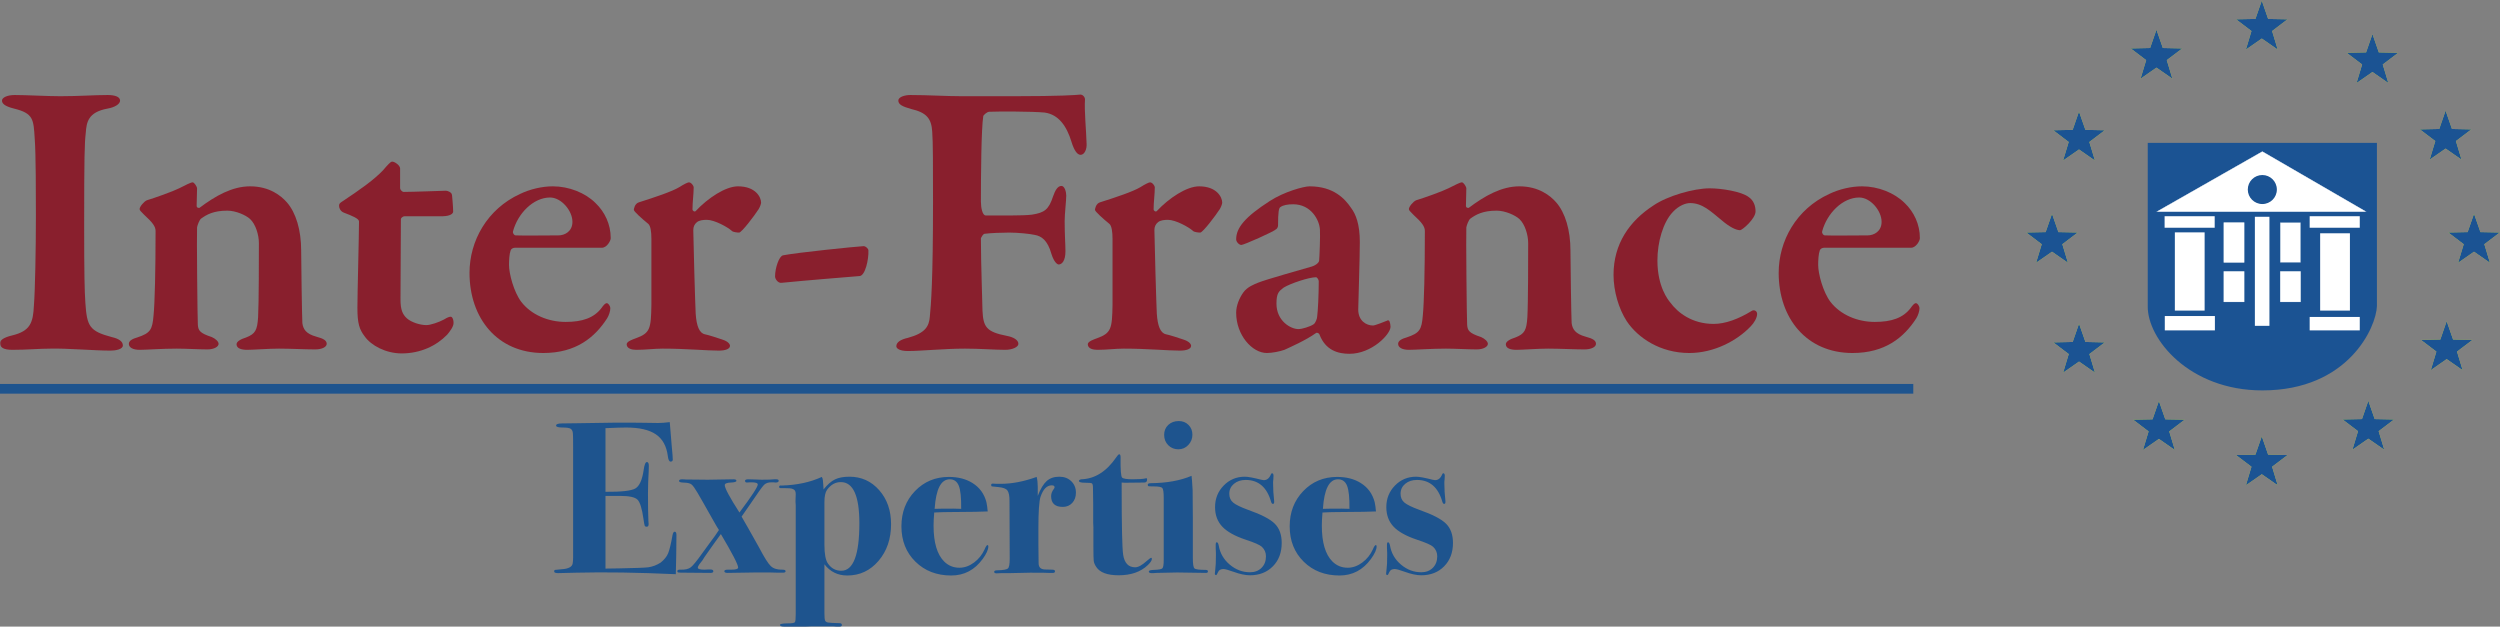 <?xml version="1.0" encoding="UTF-8" standalone="no"?>
<svg width="2318px" height="581px" viewBox="0 0 2318 581" version="1.1" xmlns="http://www.w3.org/2000/svg" xmlns:xlink="http://www.w3.org/1999/xlink" xmlns:sketch="http://www.bohemiancoding.com/sketch/ns">
    <rect x="0" y="0" width="2318" height="581" fill="#808080" stroke="none"/>
    <!-- Generator: Sketch 3.3.3 (12081) - http://www.bohemiancoding.com/sketch -->
    <title>inter_france_logo + Line + Expertises Copy</title>
    <desc>Created with Sketch.</desc>
    <defs>
        <path id="path-1" d="M0.254,2.56 L2317.841,2.56 L2317.841,451.747 L0.254,451.747"></path>
        <path id="path-3" d="M0.254,2.56 L2317.841,2.56 L2317.841,451.747 L0.254,451.747"></path>
    </defs>
    <g id="Page-1" stroke="none" stroke-width="1" fill="none" fill-rule="evenodd" sketch:type="MSPage">
        <g id="inter_france_logo-+-Line-+-Expertises-Copy" sketch:type="MSLayerGroup" transform="translate(0, -2)">
            <path d="M4.5,362.5 L1769.5,362.5" id="Line" stroke="#1E548E" stroke-width="9" stroke-linecap="square" sketch:type="MSShapeGroup"></path>
            <path d="M627.2,498 C627.2,498.267 627.133,504.467 627,516.6 C626.867,523 626.767,527.6 626.7,530.4 C626.633,533.2 626.6,534.533 626.6,534.4 C591.4,532.8 560.6,532.333 534.2,533 L517.4,533.4 C515,533.4 513.8,532.867 513.8,531.8 C513.8,531 514.1,530.533 514.7,530.4 C515.3,530.267 517.333,530.067 520.8,529.8 C527.067,529.4 530.467,527.6 531,524.4 C531.267,522.667 531.4,520.733 531.4,518.6 L531.4,417.2 C531.4,409.2 531.333,404.8 531.2,404 C531.067,401.867 530.4,400.4 529.2,399.6 C528,398.8 525.533,398.4 521.8,398.4 C517.667,398.4 515.6,397.8 515.6,396.6 C515.6,395.267 517.433,394.6 521.1,394.6 C524.767,394.6 529.867,394.533 536.4,394.4 C560.933,393.867 581,393.733 596.6,394 L610.2,394.2 C613.133,394.2 616.733,393.933 621,393.4 L622.8,415.2 C623.467,422.133 623.8,426.4 623.8,428 C623.8,429.333 623.133,430 621.8,430 C620.467,430 619.6,428.267 619.2,424.8 C618,415.6 614.3,408.9 608.1,404.7 C601.9,400.5 592.733,398.4 580.6,398.4 C576.867,398.4 570.467,398.6 561.4,399 L561.4,458 C576.067,458.133 585.3,457.1 589.1,454.9 C592.9,452.7 595.467,447 596.8,437.8 C597.467,432.867 598.467,430.4 599.8,430.4 C601,430.4 601.6,431.6 601.6,434 C601.6,436.4 601.4,441.333 601,448.8 C600.867,451.333 600.8,454.733 600.8,459 C600.8,470.467 600.933,479.133 601.2,485 C601.333,485.8 601.4,486.8 601.4,488 C601.4,489.6 600.8,490.4 599.6,490.4 C598.667,490.4 598.067,490.1 597.8,489.5 C597.533,488.9 597.133,486.733 596.6,483 C595.267,473.533 593.433,467.633 591.1,465.3 C588.767,462.967 583.4,461.8 575,461.8 L561.4,461.8 L561.4,529.2 L574.2,529 C588.867,528.733 597.8,528.4 601,528 C605,527.467 608.867,526 612.6,523.6 C615.933,520.933 618.233,518.067 619.5,515 C620.767,511.933 622.133,506.267 623.6,498 C624,496 624.667,495 625.6,495 C626.667,495 627.2,496 627.2,498 L627.2,498 Z M728.4,531.6 C728.4,532.533 727.6,533 726,533 L721.4,533 L714.2,532.8 L699.8,532.8 L674.6,533.2 C672.6,533.2 671.6,532.667 671.6,531.6 C671.6,530.667 672.667,530.2 674.8,530.2 L678,530.2 C682.267,530.2 684.4,529.533 684.4,528.2 C684.4,525.533 679.067,515.2 668.4,497.2 C665.6,500.933 660.6,507.933 653.4,518.2 C652.067,520.6 650.467,522.867 648.6,525 C647.533,526.467 647,527.6 647,528.4 C647,529.6 649.133,530.2 653.4,530.2 C654.6,530.2 655.667,530.133 656.6,530 L658.4,530 C660.4,530 661.4,530.533 661.4,531.6 C661.4,532.667 660.6,533.2 659,533.2 L635.6,533 C631.733,533 629.5,532.933 628.9,532.8 C628.3,532.667 628,532.267 628,531.6 C628,530.533 629,530.067 631,530.2 C635.267,530.333 638.433,529.6 640.5,528 C642.567,526.4 646.2,521.933 651.4,514.6 C654.2,510.733 656.333,507.8 657.8,505.8 C661.667,500.733 664.6,496.6 666.6,493.4 C665.8,492.333 663.7,488.767 660.3,482.7 C656.9,476.633 654.133,471.733 652,468 L646.8,459 C644.4,454.867 642.533,452.267 641.2,451.2 C639.867,450.133 637.6,449.567 634.4,449.5 C631.2,449.433 629.6,448.933 629.6,448 C629.6,446.933 630.533,446.4 632.4,446.4 C633.867,446.4 635.267,446.467 636.6,446.6 L656.2,446.8 L680.2,446.4 C681.933,446.4 682.8,446.867 682.8,447.8 C682.8,448.733 681.133,449.267 677.8,449.4 C673.933,449.533 672,450.333 672,451.8 C672,454.6 676.533,463.067 685.6,477.2 C696.933,462.133 702.6,453.467 702.6,451.2 C702.6,449.867 700.6,449.2 696.6,449.2 L695.6,449.2 C694.667,449.333 693.667,449.4 692.6,449.4 C691.4,449.4 690.8,448.867 690.8,447.8 C690.8,446.867 691.8,446.4 693.8,446.4 C695.8,446.4 698.167,446.467 700.9,446.6 C703.633,446.733 705.4,446.8 706.2,446.8 C712.333,446.8 716.2,446.667 717.8,446.4 L719.8,446.4 C721.267,446.4 722,446.867 722,447.8 C722,448.867 721,449.4 719,449.4 C718.733,449.4 718.067,449.333 717,449.2 L715.2,449.2 C712.267,449.2 710,450 708.4,451.6 C706.8,453.2 702.733,458.867 696.2,468.6 C695.933,469 693.067,473.133 687.6,481 L693.8,491.8 C696.467,496.467 699.8,502.4 703.8,509.6 C708.6,518.8 712.233,524.567 714.7,526.9 C717.167,529.233 720.8,530.333 725.6,530.2 C727.467,530.2 728.4,530.667 728.4,531.6 L728.4,531.6 Z M826.2,488 C826.2,501.6 822.333,512.933 814.6,522 C806.867,531.067 797.2,535.6 785.6,535.6 C776.8,535.6 769.733,532.133 764.4,525.2 L764.4,570.2 C764.4,573.933 764.6,576.3 765,577.3 C765.4,578.3 766.3,578.933 767.7,579.2 C769.1,579.467 772.667,579.667 778.4,579.8 C779.867,579.8 780.6,580.4 780.6,581.6 C780.6,582.533 779.733,583 778,583 L776,583 C774.8,582.867 773.667,582.8 772.6,582.8 L752.4,582.8 C750.933,582.8 748.933,582.867 746.4,583 L737.6,583 L727.6,583 C724.667,583 723.2,582.467 723.2,581.4 C723.2,580.467 725.6,580 730.4,580 C734.4,580 736.633,579.6 737.1,578.8 C737.567,578 737.8,575.467 737.8,571.2 L737.8,470.4 C737.8,469.467 737.733,468.533 737.6,467.6 L737.6,466 L737.8,460.4 C737.933,457.6 736.867,455.867 734.6,455.2 C733.533,454.8 731.267,454.6 727.8,454.6 L724,454.6 C722.933,454.6 722.4,454.2 722.4,453.4 C722.4,452.333 723.2,451.933 724.8,452.2 C738.933,451.8 751.333,449.133 762,444.2 C762.533,445 762.867,446.067 763,447.4 L763.4,452.4 L763.6,455.8 C767.2,451.267 770.733,448.167 774.2,446.5 C777.667,444.833 782.133,444 787.6,444 C798.667,444 807.867,448.167 815.2,456.5 C822.533,464.833 826.2,475.333 826.2,488 L826.2,488 Z M796.8,487.2 C796.8,461.733 791.067,449 779.6,449 C774.533,449 770.267,451.4 766.8,456.2 C765.2,458.467 764.4,462.267 764.4,467.6 L764.4,507 C764.4,515.533 765.467,521.333 767.6,524.4 C770.667,528.933 774.8,531.2 780,531.2 C791.2,531.2 796.8,516.533 796.8,487.2 L796.8,487.2 Z M916.4,508.6 C916.4,511.533 914.667,515.4 911.2,520.2 C903.733,530.467 894,535.6 882,535.6 C868.533,535.6 857.467,531.333 848.8,522.8 C840.133,514.267 835.8,503.333 835.8,490 C835.8,476.933 840,466.033 848.4,457.3 C856.8,448.567 867.267,444.2 879.8,444.2 C888.333,444.2 895.6,446.067 901.6,449.8 C908.267,453.933 912.6,459.867 914.6,467.6 C915.133,470 915.533,472.867 915.8,476.2 C912.733,476.467 900.4,476.667 878.8,476.8 C875.467,476.8 871.267,476.933 866.2,477.2 C865.8,482 865.6,486.067 865.6,489.4 C865.6,505 868.867,516.067 875.4,522.6 C879.267,526.467 884,528.4 889.6,528.4 C894.267,528.4 898.767,526.8 903.1,523.6 C907.433,520.4 910.733,516.267 913,511.2 C914.067,508.667 914.933,507.4 915.6,507.4 C916.133,507.4 916.4,507.8 916.4,508.6 L916.4,508.6 Z M891.2,473.8 C891.333,463.533 890.6,456.4 889,452.4 C887.4,448.4 884.6,446.4 880.6,446.4 C872.467,446.4 867.8,455.533 866.6,473.8 C869.4,473.667 875.267,473.6 884.2,473.6 C886.867,473.6 889.2,473.667 891.2,473.8 L891.2,473.8 Z M997.6,458.8 C997.6,462.667 996.467,465.833 994.2,468.3 C991.933,470.767 989,472 985.4,472 C978.2,472 974.6,468.667 974.6,462 C974.6,459.733 975.467,457.467 977.2,455.2 C977.6,454.667 977.8,454.2 977.8,453.8 C977.8,452.6 976.933,452 975.2,452 C970.667,452 967.2,455.533 964.8,462.6 C963.467,466.6 962.8,476.4 962.8,492 L962.8,506.6 L963,524.2 C963,527.8 964.8,529.733 968.4,530 C970.533,530.133 973.067,530.2 976,530.2 C977.467,530.333 978.2,530.8 978.2,531.6 C978.2,532.667 977.6,533.2 976.4,533.2 L972.4,533.2 C971.2,533.067 965.4,533 955,533 C955.533,533 952.533,533.067 946,533.2 L936.2,533.4 L928.6,533.4 C927.267,533.533 925.733,533.6 924,533.6 C922.533,533.6 921.8,533.133 921.8,532.2 C921.8,531.267 922.733,530.8 924.6,530.8 C930.067,530.667 933.367,530.1 934.5,529.1 C935.633,528.1 936.2,525.133 936.2,520.2 L936,466.2 C936,461.667 935.367,458.533 934.1,456.8 C932.833,455.067 930,454 925.6,453.6 C922.133,453.333 920.167,453.133 919.7,453 C919.233,452.867 919,452.4 919,451.6 C919,450.8 919.533,450.4 920.6,450.4 C921.8,450.4 922.933,450.467 924,450.6 L928,450.6 C938.267,450.6 949.333,448.467 961.2,444.2 C961.867,446.867 962.2,449.933 962.2,453.4 L962.2,461.8 C964.733,455.267 967.5,450.667 970.5,448 C973.5,445.333 977.4,444 982.2,444 C986.733,444 990.433,445.4 993.3,448.2 C996.167,451 997.6,454.533 997.6,458.8 L997.6,458.8 Z M1068,520.2 C1068,521.667 1066.733,523.6 1064.2,526 C1057.667,532.267 1048.667,535.4 1037.2,535.4 C1026.667,535.4 1019.733,532.8 1016.4,527.6 C1015.067,525.6 1014.3,523.733 1014.1,522 C1013.9,520.267 1013.8,515.8 1013.8,508.6 L1013.8,499 L1013.8,491 C1013.667,488.2 1013.6,486.8 1013.6,486.8 L1013.6,468.8 L1013.4,454.4 C1013.4,452 1013.067,450.6 1012.4,450.2 C1011.733,449.8 1009.733,449.6 1006.4,449.6 C1002.4,449.6 1000.4,449.067 1000.4,448 C1000.4,447.2 1001.133,446.667 1002.6,446.4 C1015.133,446 1025.933,439.2 1035,426 C1036.2,424.133 1037.133,423.2 1037.8,423.2 C1038.6,423.2 1039,424.133 1039,426 C1038.867,437.467 1039.333,443.733 1040.4,444.8 C1041.467,445.867 1044.733,446.4 1050.2,446.4 C1055.8,446.4 1059.733,446.133 1062,445.6 C1062.267,445.467 1062.533,445.4 1062.8,445.4 C1063.333,445.4 1063.6,445.8 1063.6,446.6 C1063.6,448.467 1062.733,449.4 1061,449.4 C1055.533,449.533 1049.467,449.6 1042.8,449.6 C1042.267,449.6 1041.333,449.533 1040,449.4 L1040,453.6 C1040,489.334 1040.467,510.267 1041.4,516.4 C1042.6,524.133 1046.333,528 1052.6,528 C1055.4,528 1059,526 1063.4,522 C1065.533,520.133 1066.867,519.2 1067.4,519.2 C1067.8,519.2 1068,519.533 1068,520.2 L1068,520.2 Z M1105.6,405 C1105.6,408.733 1104.333,411.933 1101.8,414.6 C1099.267,417.267 1096.2,418.6 1092.6,418.6 C1088.867,418.6 1085.733,417.333 1083.2,414.8 C1080.667,412.267 1079.4,409.067 1079.4,405.2 C1079.4,401.467 1080.667,398.4 1083.2,396 C1085.733,393.6 1089,392.4 1093,392.4 C1096.6,392.4 1099.6,393.6 1102,396 C1104.4,398.4 1105.6,401.4 1105.6,405 L1105.6,405 Z M1120,531.8 C1120,532.733 1119.4,533.2 1118.2,533.2 L1091.6,532.8 L1072.4,533.2 C1071.6,533.2 1070.6,533.267 1069.4,533.4 L1067.6,533.4 C1066,533.4 1065.2,532.867 1065.2,531.8 C1065.2,531 1066.733,530.533 1069.8,530.4 C1074.333,530.267 1077,529.767 1077.8,528.9 C1078.6,528.033 1079,525.4 1079,521 L1079,463.6 C1079,458.533 1078.567,455.5 1077.7,454.5 C1076.833,453.5 1074.2,453 1069.8,453 C1067,453 1065.367,452.933 1064.9,452.8 C1064.433,452.667 1064.2,452.2 1064.2,451.4 C1064.2,450.467 1065.2,450 1067.2,450 C1081.867,449.867 1094.4,447.6 1104.8,443.2 C1105.067,444.8 1105.4,449.2 1105.8,456.4 L1106,481.8 L1106,519.4 C1106,524.867 1106.5,528.067 1107.5,529 C1108.5,529.933 1111.933,530.4 1117.8,530.4 C1119.267,530.4 1120,530.867 1120,531.8 L1120,531.8 Z M1188.4,505.4 C1188.4,514.333 1185.667,521.567 1180.2,527.1 C1174.733,532.633 1167.667,535.4 1159,535.4 C1154.733,535.4 1149.667,534.333 1143.8,532.2 C1139,530.467 1135.867,529.6 1134.4,529.6 C1131.867,529.6 1130.2,530.533 1129.4,532.4 C1128.6,534.267 1128,535.2 1127.6,535.2 C1126.8,535.2 1126.4,534.733 1126.4,533.8 C1126.4,533 1126.533,531.733 1126.8,530 C1127.2,527.467 1127.4,523.067 1127.4,516.8 L1127.4,514.8 C1127.267,513.733 1127.2,512.267 1127.2,510.4 L1127.2,507 C1127.2,505.533 1127.533,504.8 1128.2,504.8 C1129,504.8 1129.6,505.8 1130,507.8 C1131.2,514.867 1134.6,520.767 1140.2,525.5 C1145.8,530.233 1152.067,532.6 1159,532.6 C1163.4,532.6 1166.967,531.233 1169.7,528.5 C1172.433,525.767 1173.8,522.2 1173.8,517.8 C1173.8,514.333 1172.533,511.4 1170,509 C1168.133,507.267 1163.133,505.067 1155,502.4 C1145,499.067 1137.767,495.033 1133.3,490.3 C1128.833,485.567 1126.6,479.533 1126.6,472.2 C1126.6,464.333 1129.267,457.667 1134.6,452.2 C1139.933,446.733 1146.467,444 1154.2,444 C1157.133,444 1162.2,444.933 1169.4,446.8 C1170.467,447.067 1171.267,447.2 1171.8,447.2 C1174.733,447.2 1176.933,445.4 1178.4,441.8 C1178.667,441.133 1179,440.8 1179.4,440.8 C1180.333,440.8 1180.8,441.6 1180.8,443.2 C1180.8,443.2 1180.733,444.467 1180.6,447 C1180.467,447.533 1180.4,448.467 1180.4,449.8 C1180.4,455.267 1180.733,460.867 1181.4,466.6 L1181.4,467.6 C1181.4,468.667 1181,469.2 1180.2,469.2 C1179.533,469.2 1179,468.6 1178.6,467.4 C1174.733,453.8 1166.867,447 1155,447 C1150.6,447 1146.967,448.2 1144.1,450.6 C1141.233,453 1139.8,456.067 1139.8,459.8 C1139.8,463.267 1141,466 1143.4,468 C1145.8,470 1150.467,472.267 1157.4,474.8 C1169.533,479.067 1177.733,483.333 1182,487.6 C1186.267,491.867 1188.4,497.8 1188.4,505.4 L1188.4,505.4 Z M1276.4,508.6 C1276.4,511.533 1274.667,515.4 1271.2,520.2 C1263.733,530.467 1254,535.6 1242,535.6 C1228.533,535.6 1217.467,531.333 1208.8,522.8 C1200.133,514.267 1195.8,503.333 1195.8,490 C1195.8,476.933 1200,466.033 1208.4,457.3 C1216.8,448.567 1227.267,444.2 1239.8,444.2 C1248.333,444.2 1255.6,446.067 1261.6,449.8 C1268.267,453.933 1272.6,459.867 1274.6,467.6 C1275.133,470 1275.533,472.867 1275.8,476.2 C1272.733,476.467 1260.4,476.667 1238.8,476.8 C1235.467,476.8 1231.267,476.933 1226.2,477.2 C1225.8,482 1225.6,486.067 1225.6,489.4 C1225.6,505 1228.867,516.067 1235.4,522.6 C1239.267,526.467 1244,528.4 1249.6,528.4 C1254.267,528.4 1258.767,526.8 1263.1,523.6 C1267.433,520.4 1270.733,516.267 1273,511.2 C1274.067,508.667 1274.933,507.4 1275.6,507.4 C1276.133,507.4 1276.4,507.8 1276.4,508.6 L1276.4,508.6 Z M1251.2,473.8 C1251.333,463.533 1250.6,456.4 1249,452.4 C1247.4,448.4 1244.6,446.4 1240.6,446.4 C1232.467,446.4 1227.8,455.533 1226.6,473.8 C1229.4,473.667 1235.267,473.6 1244.2,473.6 C1246.867,473.6 1249.2,473.667 1251.2,473.8 L1251.2,473.8 Z M1347.2,505.4 C1347.2,514.333 1344.467,521.567 1339,527.1 C1333.533,532.633 1326.467,535.4 1317.8,535.4 C1313.533,535.4 1308.467,534.333 1302.6,532.2 C1297.8,530.467 1294.667,529.6 1293.2,529.6 C1290.667,529.6 1289,530.533 1288.2,532.4 C1287.4,534.267 1286.8,535.2 1286.4,535.2 C1285.6,535.2 1285.2,534.733 1285.2,533.8 C1285.2,533 1285.333,531.733 1285.6,530 C1286,527.467 1286.2,523.067 1286.2,516.8 L1286.2,514.8 C1286.067,513.733 1286,512.267 1286,510.4 L1286,507 C1286,505.533 1286.333,504.8 1287,504.8 C1287.8,504.8 1288.4,505.8 1288.8,507.8 C1290,514.867 1293.4,520.767 1299,525.5 C1304.6,530.233 1310.867,532.6 1317.8,532.6 C1322.2,532.6 1325.767,531.233 1328.5,528.5 C1331.233,525.767 1332.6,522.2 1332.6,517.8 C1332.6,514.333 1331.333,511.4 1328.8,509 C1326.933,507.267 1321.933,505.067 1313.8,502.4 C1303.8,499.067 1296.567,495.033 1292.1,490.3 C1287.633,485.567 1285.4,479.533 1285.4,472.2 C1285.4,464.333 1288.067,457.667 1293.4,452.2 C1298.733,446.733 1305.267,444 1313,444 C1315.933,444 1321,444.933 1328.2,446.8 C1329.267,447.067 1330.067,447.2 1330.6,447.2 C1333.533,447.2 1335.733,445.4 1337.2,441.8 C1337.467,441.133 1337.8,440.8 1338.2,440.8 C1339.133,440.8 1339.6,441.6 1339.6,443.2 C1339.6,443.2 1339.533,444.467 1339.4,447 C1339.267,447.533 1339.2,448.467 1339.2,449.8 C1339.2,455.267 1339.533,460.867 1340.2,466.6 L1340.2,467.6 C1340.2,468.667 1339.8,469.2 1339,469.2 C1338.333,469.2 1337.8,468.6 1337.4,467.4 C1333.533,453.8 1325.667,447 1313.8,447 C1309.4,447 1305.767,448.2 1302.9,450.6 C1300.033,453 1298.6,456.067 1298.6,459.8 C1298.6,463.267 1299.8,466 1302.2,468 C1304.6,470 1309.267,472.267 1316.2,474.8 C1328.333,479.067 1336.533,483.333 1340.8,487.6 C1345.067,491.867 1347.2,497.8 1347.2,505.4 L1347.2,505.4 Z" id="Expertises-Copy" fill="#1E548E" sketch:type="MSShapeGroup"></path>
            <g id="inter_france_logo">
                <g id="Group-3">
                    <mask id="mask-2" sketch:name="Clip 2" fill="white">
                        <use xlink:href="#path-1"></use>
                    </mask>
                    <g id="Clip-2"></g>
                    <path d="M32.18,130.4 C31.073,112.654 31.073,107.107 12.948,102.667 C4.07,100.45 1.847,97.864 1.847,95.275 C1.847,92.318 7.028,90.096 13.679,90.096 C24.409,90.096 43.645,91.207 55.845,91.207 C73.974,91.207 86.918,90.096 99.857,90.096 C106.145,90.096 111.335,91.579 111.335,95.275 C111.335,98.604 106.145,101.565 99.857,102.667 C81.365,105.996 80.258,115.611 79.522,125.225 C78.407,134.464 78.039,147.411 78.039,211 C78.039,255.739 78.407,271.639 79.15,282.728 C80.63,304.538 82.844,308.982 103.568,314.524 C110.215,316.007 113.921,318.588 113.921,322.284 C113.921,325.981 106.885,327.096 102.452,327.096 C87.657,327.096 62.505,324.874 46.97,325.246 C36.249,325.246 25.152,326.357 11.465,326.357 C2.595,326.357 0,323.767 0,320.067 C0,317.481 3.334,314.892 11.101,313.042 C28.115,308.982 30.697,301.214 31.436,285.318 C32.548,271.268 33.287,233.186 33.287,201.761 C33.287,182.904 33.287,144.45 32.18,130.4" id="Fill-1" fill="#891F2D" sketch:type="MSShapeGroup" mask="url(#mask-2)"></path>
                </g>
                <path d="M136.098,187.711 C143.498,185.489 160.152,179.571 166.064,176.618 C171.984,173.661 176.789,171.071 178.64,171.071 C180.119,171.071 182.71,175.139 182.71,176.618 C182.71,180.686 182.333,189.553 182.333,192.881 C182.333,195.103 184.932,194.732 184.932,194.732 C199.723,183.643 215.257,174.768 231.899,174.768 C250.023,174.768 260.749,183.643 265.929,189.553 C274.432,199.167 279.245,215.435 279.245,234.292 C279.245,242.065 279.985,296.411 280.348,301.585 C281.088,307.132 283.682,311.563 293.296,314.157 C300.32,316.007 302.918,317.853 302.918,320.814 C302.918,323.767 298.473,325.981 292.185,325.981 C283.306,325.981 268.883,325.246 258.526,325.246 C249.288,325.246 234.493,326.357 229.312,326.357 C224.136,326.357 219.327,325.246 219.327,321.178 C219.327,318.588 223.392,316.375 228.201,314.892 C236.708,311.563 238.559,308.234 239.307,296.039 C240.038,283.835 240.038,237.989 240.038,227.272 C240.038,219.871 237.075,209.889 231.899,205.081 C227.838,201.385 218.587,197.321 210.816,197.321 C197.868,197.321 191.584,201.017 186.407,204.718 C184.932,205.829 183.073,210.632 182.71,212.85 C182.333,219.136 183.073,298.62 183.449,303.06 C183.817,308.234 184.932,310.824 196.389,314.524 C199.723,316.007 202.681,318.588 202.681,320.814 C202.681,323.4 198.607,325.981 192.323,325.981 C185.3,325.981 171.604,325.246 163.845,325.246 C150.166,325.246 135.735,326.357 129.447,326.357 C123.159,326.357 119.461,324.143 119.461,320.814 C119.461,317.853 123.159,316.007 127.224,314.892 C139.437,310.824 141.292,307.863 142.391,294.193 C143.498,283.104 144.25,253.517 144.25,216.179 C144.25,212.111 141.651,208.41 133.52,201.017 C130.554,198.06 129.447,196.954 129.447,195.839 C129.447,193.625 133.52,188.818 136.098,187.711" id="Fill-4" fill="#891F2D" sketch:type="MSShapeGroup"></path>
                <path d="M413.509,178.836 C414.988,178.836 419.058,180.31 419.058,182.904 C419.058,181.788 420.165,193.625 420.165,198.06 C420.165,201.761 413.133,202.5 410.551,202.5 L375.413,202.5 C373.19,202.5 371.707,204.35 371.707,205.081 C371.707,223.567 371.339,257.953 371.339,279.771 C371.339,289.014 373.19,293.445 377.256,297.154 C381.325,300.842 389.468,303.431 395.376,303.431 C399.082,303.431 406.849,300.842 411.663,298.252 C414.617,296.411 416.472,295.667 417.938,295.667 C419.058,295.667 420.537,297.517 420.537,301.585 C420.537,304.914 416.835,309.721 414.617,312.307 C404.631,322.656 389.836,329.685 372.447,329.685 C357.656,329.685 343.969,322.284 338.061,313.785 C333.252,307.499 331.392,301.949 331.392,287.527 C331.392,273.861 332.871,220.247 332.871,207.303 C332.871,204.718 326.592,202.124 318.82,199.167 C315.858,198.06 314.383,195.103 314.383,192.881 C314.383,191.407 314.747,190.668 316.234,189.553 C334.722,177.353 346.931,168.478 355.066,159.974 C359.507,154.804 362.106,151.847 363.581,151.847 C366.167,151.847 370.976,155.539 370.976,158.132 L370.976,176.618 C370.976,177.729 372.823,179.947 374.298,179.947 C382.437,179.947 412.022,178.836 413.509,178.836" id="Fill-5" fill="#891F2D" sketch:type="MSShapeGroup"></path>
                <path d="M475.646,216.546 C475.27,218.392 476.749,220.247 478.228,220.247 C487.851,220.614 499.307,220.247 517.808,220.247 C523.728,220.247 530.76,216.546 530.76,207.675 C530.76,197.321 520.394,185.121 510.032,185.121 C494.502,185.121 480.075,199.907 475.646,216.546 L475.646,216.546 Z M552.202,190.288 C560.705,198.432 566.262,209.889 566.262,222.832 C566.262,225.417 562.564,231.707 558.118,231.707 L477.489,231.707 C475.646,231.707 473.796,232.814 473.424,234.292 C472.312,237.254 471.949,243.168 471.949,247.599 C471.949,255.739 476.386,272.742 483.409,281.985 C492.656,293.825 508.19,300.483 524.468,300.483 C540.002,300.483 550.719,296.77 557.751,287.527 C559.234,285.318 561.085,283.104 562.564,283.104 C564.039,283.104 565.886,285.681 565.886,287.903 C565.886,290.133 564.778,294.193 562.928,297.154 C551.471,314.892 534.073,329.309 503.748,329.309 C461.219,329.309 435.332,297.154 435.332,254.996 C435.332,225.417 451.601,195.839 482.298,181.788 C491.544,177.353 502.637,174.768 512.635,174.768 C527.426,174.768 542.584,180.686 552.202,190.288 L552.202,190.288 Z" id="Fill-6" fill="#891F2D" sketch:type="MSShapeGroup"></path>
                <path d="M592.517,189.553 C606.568,185.121 623.218,179.571 629.878,175.507 C633.939,172.917 637.632,171.071 638.752,171.071 C640.967,171.071 643.181,174.396 643.181,175.507 C643.181,182.164 642.074,189.189 642.074,196.214 C642.074,197.321 643.929,198.8 645.036,197.689 C656.505,185.489 672.775,174.768 684.239,174.768 C700.513,174.768 705.69,184.75 705.69,189.924 C705.69,191.035 704.583,193.992 703.471,195.839 C699.41,202.124 687.937,217.289 685.351,217.653 C683.872,217.653 679.798,217.289 678.687,216.179 C674.626,212.478 662.426,205.829 655.385,205.829 C652.064,205.829 648.362,206.196 646.139,208.043 C643.929,209.889 642.813,212.111 642.813,215.435 C642.813,222.832 644.668,287.164 645.036,292.706 C645.776,304.175 648.362,310.824 653.543,311.939 C657.245,312.678 665.003,315.255 669.449,316.738 C675.369,318.588 676.844,321.178 676.844,322.656 C676.844,325.617 672.407,327.096 666.487,327.096 C655.385,327.096 636.158,325.246 614.335,325.246 C606.568,325.246 598.809,326.357 589.927,326.357 C585.857,326.357 581.056,325.246 581.056,321.178 C581.056,318.588 586.601,316.738 589.559,315.64 C602.875,310.824 603.606,306.752 603.982,284.574 L603.982,223.567 C603.982,216.914 603.242,211.371 601.024,209.521 C595.103,204.718 587.704,198.06 587.704,196.582 C587.704,195.839 588.443,190.668 592.517,189.553" id="Fill-7" fill="#891F2D" sketch:type="MSShapeGroup"></path>
                <path d="M800.755,230.224 C802.593,230.224 805.192,232.442 805.192,234.292 C805.56,242.428 802.234,257.589 797.045,257.953 C783.357,259.064 746.753,262.025 724.55,264.243 C721.224,264.614 718.634,260.542 718.634,258.329 C718.634,250.56 722.336,239.467 726.037,238.732 C738.981,236.138 793.727,230.592 800.755,230.224" id="Fill-8" fill="#891F2D" sketch:type="MSShapeGroup"></path>
                <path d="M940.559,91.207 C983.452,91.207 997.875,90.096 1001.213,89.737 C1003.791,89.361 1006.009,91.946 1006.009,94.168 C1005.278,104.889 1007.129,122.631 1007.489,135.203 C1007.869,140.014 1005.65,145.561 1001.953,145.561 C998.982,145.561 996.024,141.865 993.433,133.361 C989,118.935 981.618,108.218 968.661,106.368 C957.184,105.257 925.021,105.257 917.241,105.629 C915.031,105.629 911.692,108.953 911.692,109.697 C909.858,120.781 909.491,164.414 909.491,188.818 C909.491,194.732 910.966,201.757 913.924,201.757 C925.021,201.757 948.686,202.124 956.816,201.017 C968.289,199.167 972.346,196.582 976.428,184.006 C978.275,178.836 980.494,174.396 984.187,174.396 C987.158,174.396 988.628,179.947 988.628,183.267 C988.628,188.07 987.158,200.278 987.158,206.932 C987.158,219.871 987.889,229.118 987.889,235.036 C987.889,243.903 984.563,247.227 981.618,247.227 C980.126,247.227 977.164,244.642 974.945,237.621 C971.248,224.315 965.323,220.982 959.774,219.871 C954.982,218.768 943.877,217.653 935.729,217.653 C929.454,217.653 918.352,218.029 912.816,218.768 C911.325,219.136 909.858,222.093 909.491,222.832 C909.491,247.227 910.966,283.835 910.966,290.133 C911.692,305.282 914.65,309.721 933.523,313.413 C939.444,314.524 944.244,317.114 944.244,320.814 C944.244,323.767 938.687,326.357 932.044,326.357 C922.43,326.357 908.739,325.246 894.688,325.246 C875.823,325.246 853.988,327.468 841.797,327.468 C834.406,327.468 831.067,325.246 831.067,323.028 C831.067,319.332 835.132,316.738 841.797,315.255 C858.062,310.824 861.396,304.538 862.136,295.667 C863.256,284.202 865.094,262.025 865.094,189.553 C865.094,155.171 865.094,133.724 864.358,124.114 C863.615,111.91 859.178,106.368 844.746,103.043 C836.983,100.826 832.914,98.975 832.914,95.275 C832.914,91.946 838.838,90.096 844.007,90.096 C860.297,90.096 876.939,91.207 891.729,91.207 L940.559,91.207" id="Fill-9" fill="#891F2D" sketch:type="MSShapeGroup"></path>
                <path d="M1020.06,189.553 C1034.12,185.121 1050.753,179.571 1057.421,175.507 C1061.487,172.917 1065.184,171.071 1066.296,171.071 C1068.518,171.071 1070.729,174.396 1070.729,175.507 C1070.729,182.164 1069.63,189.189 1069.63,196.214 C1069.63,197.321 1071.477,198.8 1072.588,197.689 C1084.053,185.489 1100.322,174.768 1111.796,174.768 C1128.065,174.768 1133.242,184.75 1133.242,189.924 C1133.242,191.035 1132.13,193.992 1131.023,195.839 C1126.958,202.124 1115.481,217.289 1112.894,217.653 C1111.415,217.653 1107.346,217.289 1106.247,216.179 C1102.182,212.478 1089.969,205.829 1082.941,205.829 C1079.616,205.829 1075.91,206.196 1073.699,208.043 C1071.477,209.889 1070.361,212.111 1070.361,215.435 C1070.361,222.832 1072.22,287.164 1072.588,292.706 C1073.328,304.175 1075.91,310.824 1081.095,311.939 C1084.784,312.678 1092.555,315.255 1096.992,316.738 C1102.913,318.588 1104.388,321.178 1104.388,322.656 C1104.388,325.617 1099.955,327.096 1094.038,327.096 C1082.941,327.096 1063.705,325.246 1041.891,325.246 C1034.12,325.246 1026.344,326.357 1017.47,326.357 C1013.405,326.357 1008.6,325.246 1008.6,321.178 C1008.6,318.588 1014.14,316.738 1017.102,315.64 C1030.414,310.824 1031.153,306.752 1031.534,284.574 L1031.534,223.567 C1031.534,216.914 1030.786,211.371 1028.563,209.521 C1022.647,204.718 1015.256,198.06 1015.256,196.582 C1015.256,195.839 1016.004,190.668 1020.06,189.553" id="Fill-10" fill="#891F2D" sketch:type="MSShapeGroup"></path>
                <path d="M1217.928,302.696 C1219.779,301.585 1221.258,297.154 1221.258,295.667 C1221.998,290.497 1222.741,274.96 1222.741,262.756 C1222.741,261.286 1221.258,259.064 1220.147,259.064 C1213.863,259.064 1196.854,264.614 1190.19,268.674 C1185.761,272.007 1183.53,273.861 1183.53,283.467 C1183.53,299.735 1196.854,307.132 1203.877,307.132 C1207.194,307.132 1214.602,304.914 1217.928,302.696 L1217.928,302.696 Z M1252.703,194.732 C1257.144,200.646 1260.833,209.893 1260.833,226.528 C1260.833,240.946 1259.359,284.942 1259.359,289.014 C1259.359,299.363 1266.75,303.803 1273.046,303.803 C1274.889,303.803 1282.28,300.842 1285.99,299.363 C1287.097,298.62 1287.469,298.992 1288.209,299.735 C1288.952,301.214 1289.311,303.803 1289.311,304.914 C1289.311,311.939 1271.926,330.049 1251.211,330.049 C1240.494,330.049 1229.025,326.728 1223.485,312.307 C1223.109,310.824 1220.886,310.08 1220.147,310.824 C1210.905,317.481 1195.747,324.143 1190.933,326.357 C1186.86,327.835 1179.473,329.309 1174.66,329.309 C1160.972,329.309 1146.173,312.678 1146.173,291.967 C1146.173,285.318 1149.131,278.288 1152.829,273.114 C1156.531,267.939 1162.827,265.717 1166.153,264.243 C1174.292,260.91 1207.951,251.667 1216.453,249.086 C1220.886,247.599 1223.109,245.018 1223.109,243.539 C1223.485,240.206 1224.216,219.871 1223.844,215.063 C1223.485,206.196 1215.722,191.407 1199.072,191.407 C1193.896,191.407 1189.822,192.146 1187.227,193.992 C1185.761,194.732 1185.009,198.432 1185.009,211 C1185.009,212.478 1184.269,213.585 1183.53,214.324 C1180.956,216.914 1153.209,229.118 1150.982,229.118 C1148.772,229.118 1146.173,226.161 1146.173,223.939 C1146.173,213.221 1154.316,203.239 1177.242,188.446 C1190.933,179.571 1209.054,174.768 1214.222,174.768 C1236.788,174.768 1247.154,186.6 1252.703,194.732 L1252.703,194.732 Z" id="Fill-11" fill="#891F2D" sketch:type="MSShapeGroup"></path>
                <path d="M1312.985,187.711 C1320.376,185.489 1337.021,179.571 1342.929,176.618 C1348.858,173.661 1353.676,171.071 1355.518,171.071 C1356.993,171.071 1359.583,175.139 1359.583,176.618 C1359.583,180.686 1359.216,189.553 1359.216,192.881 C1359.216,195.103 1361.815,194.732 1361.815,194.732 C1376.597,183.643 1392.135,174.768 1408.781,174.768 C1426.901,174.768 1437.627,183.643 1442.812,189.553 C1451.31,199.167 1456.123,215.435 1456.123,234.292 C1456.123,242.065 1456.854,296.411 1457.222,301.585 C1457.966,307.132 1460.56,311.563 1470.179,314.157 C1477.206,315.999 1479.792,317.853 1479.792,320.814 C1479.792,323.767 1475.364,325.981 1469.08,325.981 C1460.18,325.981 1445.774,325.246 1435.417,325.246 C1426.162,325.246 1411.359,326.357 1406.186,326.357 C1401.01,326.357 1396.205,325.246 1396.205,321.178 C1396.205,318.588 1400.266,316.375 1405.088,314.892 C1413.581,311.563 1415.437,308.234 1416.172,296.039 C1416.92,283.835 1416.92,237.989 1416.92,227.272 C1416.92,219.871 1413.962,209.893 1408.781,205.081 C1404.707,201.385 1395.465,197.321 1387.698,197.321 C1374.754,197.321 1368.458,201.017 1363.289,204.718 C1361.815,205.829 1359.951,210.632 1359.583,212.85 C1359.216,219.136 1359.951,298.62 1360.331,303.06 C1360.699,308.234 1361.815,310.824 1373.275,314.524 C1376.597,315.999 1379.555,318.588 1379.555,320.814 C1379.555,323.4 1375.481,325.981 1369.21,325.981 C1362.174,325.981 1348.49,325.246 1340.74,325.246 C1327.04,325.246 1312.609,326.357 1306.325,326.357 C1300.041,326.357 1296.335,324.143 1296.335,320.814 C1296.335,317.853 1300.041,315.999 1304.119,314.892 C1316.311,310.824 1318.17,307.863 1319.269,294.193 C1320.376,283.104 1321.128,253.526 1321.128,216.179 C1321.128,212.111 1318.529,208.41 1310.394,201.017 C1307.44,198.06 1306.325,196.954 1306.325,195.839 C1306.325,193.625 1310.394,188.818 1312.985,187.711" id="Fill-12" fill="#891F2D" sketch:type="MSShapeGroup"></path>
                <path d="M1621.456,184.745 C1626.248,188.07 1627.744,193.253 1627.744,198.06 C1627.744,204.718 1615.531,215.435 1613.317,215.435 C1609.979,215.435 1604.067,212.85 1596.308,206.196 C1586.318,198.06 1578.542,190.288 1567.078,190.288 C1563.008,190.288 1556.733,192.514 1551.176,198.432 C1541.934,208.043 1536.757,226.528 1536.757,243.539 C1536.757,267.939 1546.751,280.139 1548.589,282.361 C1555.613,291.967 1568.929,302.325 1588.904,302.325 C1599.629,302.325 1611.842,297.893 1624.414,290.133 C1626.248,289.014 1629.206,290.133 1629.206,293.082 C1629.206,296.77 1626.248,301.585 1623.303,304.538 C1610.718,317.853 1589.272,329.309 1566.338,329.309 C1539.339,329.309 1518.628,315.255 1508.27,299.735 C1500.879,288.27 1496.07,272.007 1496.07,256.854 C1496.07,228.011 1510.861,206.932 1533.055,192.514 C1546.003,183.643 1570.408,176.618 1585.207,176.618 C1596.308,176.618 1614.8,179.571 1621.456,184.745" id="Fill-13" fill="#891F2D" sketch:type="MSShapeGroup"></path>
                <path d="M1689.501,216.546 C1689.133,218.392 1690.612,220.247 1692.091,220.247 C1701.705,220.614 1713.178,220.247 1731.667,220.247 C1737.583,220.247 1744.615,216.546 1744.615,207.675 C1744.615,197.321 1734.257,185.121 1723.904,185.121 C1708.365,185.121 1693.942,199.907 1689.501,216.546 L1689.501,216.546 Z M1766.069,190.288 C1774.576,198.432 1780.116,209.893 1780.116,222.832 C1780.116,225.417 1776.41,231.707 1771.986,231.707 L1691.352,231.707 C1689.501,231.707 1687.654,232.814 1687.274,234.292 C1686.167,237.254 1685.807,243.168 1685.807,247.599 C1685.807,255.739 1690.249,272.742 1697.272,281.985 C1706.523,293.825 1722.053,300.483 1738.318,300.483 C1753.857,300.483 1764.586,296.77 1771.614,287.527 C1773.093,285.318 1774.935,283.104 1776.41,283.104 C1777.902,283.104 1779.744,285.681 1779.744,287.903 C1779.744,290.133 1778.641,294.193 1776.79,297.154 C1765.317,314.892 1747.94,329.309 1717.62,329.309 C1675.086,329.309 1649.19,297.154 1649.19,254.996 C1649.19,225.417 1665.456,195.839 1696.161,181.788 C1705.403,177.353 1716.504,174.768 1726.494,174.768 C1741.285,174.768 1756.447,180.686 1766.069,190.288 L1766.069,190.288 Z" id="Fill-14" fill="#891F2D" sketch:type="MSShapeGroup"></path>
                <path d="M1991.388,285.757 L1991.388,134.443 L2203.886,134.443 L2203.886,285.757 C2203.311,305.163 2177.609,363.983 2097.648,363.983 C2029.658,363.983 1990.822,316.02 1991.388,285.757" id="Fill-15" fill="#1B5393" sketch:type="MSShapeGroup"></path>
                <path d="M2097.136,2.56 L2103.019,19.559 L2121.008,19.896 L2106.691,30.787 L2111.906,48.001 L2097.136,37.731 L2082.367,48.001 L2087.561,30.787 L2073.231,19.896 L2091.216,19.559 L2097.136,2.56" id="Fill-16" fill="#FAEC38" sketch:type="MSShapeGroup"></path>
                <path d="M2097.136,2.56 L2103.019,19.559 L2121.008,19.896 L2106.691,30.787 L2111.906,48.001 L2097.136,37.731 L2082.367,48.001 L2087.561,30.787 L2073.231,19.896 L2091.216,19.559 L2097.136,2.56" id="Fill-17" fill="#1B5393" sketch:type="MSShapeGroup"></path>
                <path d="M2199.74,33.579 L2205.644,50.565 L2223.638,50.941 L2209.291,61.806 L2214.497,79.037 L2199.74,68.759 L2184.967,79.037 L2190.156,61.806 L2175.83,50.941 L2193.837,50.565 L2199.74,33.579" id="Fill-18" fill="#FAEC38" sketch:type="MSShapeGroup"></path>
                <path d="M2199.74,33.579 L2205.644,50.565 L2223.638,50.941 L2209.291,61.806 L2214.497,79.037 L2199.74,68.759 L2184.967,79.037 L2190.156,61.806 L2175.83,50.941 L2193.837,50.565 L2199.74,33.579" id="Fill-19" fill="#1B5393" sketch:type="MSShapeGroup"></path>
                <path d="M2267.561,104.589 L2273.465,121.584 L2291.459,121.951 L2277.12,132.812 L2282.331,150.03 L2267.561,139.761 L2252.779,150.03 L2257.998,132.812 L2243.66,121.951 L2261.653,121.584 L2267.561,104.589" id="Fill-20" fill="#FAEC38" sketch:type="MSShapeGroup"></path>
                <path d="M2267.561,104.589 L2273.465,121.584 L2291.459,121.951 L2277.12,132.812 L2282.331,150.03 L2267.561,139.761 L2252.779,150.03 L2257.998,132.812 L2243.66,121.951 L2261.653,121.584 L2267.561,104.589" id="Fill-21" fill="#1B5393" sketch:type="MSShapeGroup"></path>
                <path d="M2268.55,299.794 L2274.487,316.793 L2292.477,317.156 L2278.143,328.021 L2283.362,345.252 L2268.55,334.97 L2253.81,345.252 L2259.008,328.021 L2244.674,317.156 L2262.676,316.793 L2268.55,299.794" id="Fill-22" fill="#FAEC38" sketch:type="MSShapeGroup"></path>
                <path d="M2268.55,299.794 L2274.487,316.793 L2292.477,317.156 L2278.143,328.021 L2283.362,345.252 L2268.55,334.97 L2253.81,345.252 L2259.008,328.021 L2244.674,317.156 L2262.676,316.793 L2268.55,299.794" id="Fill-23" fill="#1B5393" sketch:type="MSShapeGroup"></path>
                <path d="M2195.907,373.572 L2201.811,390.566 L2219.813,390.929 L2205.475,401.798 L2210.69,419.017 L2195.907,408.747 L2181.138,419.017 L2186.361,401.798 L2172.002,390.929 L2190.021,390.566 L2195.907,373.572" id="Fill-24" fill="#FAEC38" sketch:type="MSShapeGroup"></path>
                <g id="Group-29">
                    <mask id="mask-4" sketch:name="Clip 26" fill="white">
                        <use xlink:href="#path-3"></use>
                    </mask>
                    <g id="Clip-26"></g>
                    <path d="M2195.907,373.572 L2201.811,390.566 L2219.813,390.929 L2205.475,401.798 L2210.69,419.017 L2195.907,408.747 L2181.138,419.017 L2186.361,401.798 L2172.002,390.929 L2190.021,390.566 L2195.907,373.572" id="Fill-25" fill="#1B5393" sketch:type="MSShapeGroup" mask="url(#mask-4)"></path>
                    <path d="M2097.136,406.555 L2103.019,423.549 L2121.008,423.917 L2106.691,434.778 L2111.906,452 L2097.136,441.727 L2082.367,452 L2087.561,434.778 L2073.231,423.917 L2091.216,423.549 L2097.136,406.555" id="Fill-27" fill="#FAEC38" sketch:type="MSShapeGroup" mask="url(#mask-4)"></path>
                    <path d="M2097.136,406.555 L2103.019,423.549 L2121.008,423.917 L2106.691,434.778 L2111.906,452 L2097.136,441.727 L2082.367,452 L2087.561,434.778 L2073.231,423.917 L2091.216,423.549 L2097.136,406.555" id="Fill-28" fill="#1B5393" sketch:type="MSShapeGroup" mask="url(#mask-4)"></path>
                </g>
                <path d="M2001.742,373.8 L2007.654,390.794 L2025.652,391.136 L2011.309,402.022 L2016.524,419.253 L2001.742,408.976 L1986.951,419.253 L1992.17,402.022 L1977.827,391.136 L1995.83,390.794 L2001.742,373.8" id="Fill-30" fill="#FAEC38" sketch:type="MSShapeGroup"></path>
                <path d="M2001.742,373.8 L2007.654,390.794 L2025.652,391.136 L2011.309,402.022 L2016.524,419.253 L2001.742,408.976 L1986.951,419.253 L1992.17,402.022 L1977.827,391.136 L1995.83,390.794 L2001.742,373.8" id="Fill-31" fill="#1B5393" sketch:type="MSShapeGroup"></path>
                <path d="M1927.688,302.08 L1933.612,319.07 L1951.614,319.454 L1937.276,330.302 L1942.457,347.537 L1927.688,337.247 L1912.927,347.537 L1918.133,330.302 L1903.795,319.454 L1921.801,319.07 L1927.688,302.08" id="Fill-32" fill="#FAEC38" sketch:type="MSShapeGroup"></path>
                <path d="M1927.688,302.08 L1933.612,319.07 L1951.614,319.454 L1937.276,330.302 L1942.457,347.537 L1927.688,337.247 L1912.927,347.537 L1918.133,330.302 L1903.795,319.454 L1921.801,319.07 L1927.688,302.08" id="Fill-33" fill="#1B5393" sketch:type="MSShapeGroup"></path>
                <path d="M1902.628,200.202 L1908.549,217.201 L1926.53,217.556 L1912.2,228.446 L1917.406,245.668 L1902.628,235.386 L1887.855,245.668 L1893.082,228.446 L1878.718,217.556 L1896.725,217.201 L1902.628,200.202" id="Fill-34" fill="#FAEC38" sketch:type="MSShapeGroup"></path>
                <path d="M1902.628,200.202 L1908.549,217.201 L1926.53,217.556 L1912.2,228.446 L1917.406,245.668 L1902.628,235.386 L1887.855,245.668 L1893.082,228.446 L1878.718,217.556 L1896.725,217.201 L1902.628,200.202" id="Fill-35" fill="#1B5393" sketch:type="MSShapeGroup"></path>
                <path d="M2293.922,200.202 L2299.851,217.201 L2317.841,217.556 L2303.473,228.446 L2308.696,245.668 L2293.922,235.386 L2279.144,245.668 L2284.359,228.446 L2270.021,217.556 L2287.998,217.201 L2293.922,200.202" id="Fill-36" fill="#FAEC38" sketch:type="MSShapeGroup"></path>
                <path d="M2293.922,200.202 L2299.851,217.201 L2317.841,217.556 L2303.473,228.446 L2308.696,245.668 L2293.922,235.386 L2279.144,245.668 L2284.359,228.446 L2270.021,217.556 L2287.998,217.201 L2293.922,200.202" id="Fill-37" fill="#1B5393" sketch:type="MSShapeGroup"></path>
                <path d="M1927.65,105.409 L1933.578,122.416 L1951.555,122.779 L1937.225,133.653 L1942.432,150.871 L1927.65,140.597 L1912.867,150.871 L1918.086,133.653 L1903.773,122.779 L1921.754,122.416 L1927.65,105.409" id="Fill-38" fill="#FAEC38" sketch:type="MSShapeGroup"></path>
                <path d="M1927.65,105.409 L1933.578,122.416 L1951.555,122.779 L1937.225,133.653 L1942.432,150.871 L1927.65,140.597 L1912.867,150.871 L1918.086,133.653 L1903.773,122.779 L1921.754,122.416 L1927.65,105.409" id="Fill-39" fill="#1B5393" sketch:type="MSShapeGroup"></path>
                <path d="M1999.472,29.524 L2005.384,46.518 L2023.395,46.894 L2009.048,57.759 L2014.254,74.986 L1999.472,64.708 L1984.716,74.986 L1989.926,57.759 L1975.567,46.894 L1993.581,46.518 L1999.472,29.524" id="Fill-40" fill="#FAEC38" sketch:type="MSShapeGroup"></path>
                <path d="M1999.472,29.524 L2005.384,46.518 L2023.395,46.894 L2009.048,57.759 L2014.254,74.986 L1999.472,64.708 L1984.716,74.986 L1989.926,57.759 L1975.567,46.894 L1993.581,46.518 L1999.472,29.524" id="Fill-41" fill="#1B5393" sketch:type="MSShapeGroup"></path>
                <path d="M2097.648,142.431 L1999.379,198.398 L2194.179,198.398 L2097.648,142.431" id="Fill-42" fill="#FFFFFF" sketch:type="MSShapeGroup"></path>
                <path d="M2097.648,142.431 L1999.379,198.398 L2194.179,198.398 L2097.648,142.431" id="Fill-43" fill="#FFFFFF" sketch:type="MSShapeGroup"></path>
                <path d="M2097.648,142.431 L1999.379,198.398 L2194.179,198.398 L2097.648,142.431 L2097.648,142.431 Z" id="Stroke-44" stroke="#1B5393" stroke-width="0.152" sketch:type="MSShapeGroup"></path>
                <path d="M2097.648,191.188 C2105.073,191.188 2111.103,185.159 2111.103,177.737 C2111.103,170.307 2105.073,164.279 2097.648,164.279 C2090.185,164.279 2084.15,170.307 2084.15,177.737 C2084.15,185.159 2090.185,191.188 2097.648,191.188" id="Fill-45" fill="#1B5393" sketch:type="MSShapeGroup"></path>
                <path d="M2061.833,208.292 L2080.867,208.292 L2080.867,245.415 L2061.833,245.415 L2061.833,208.292 Z" id="Fill-46" fill="#FFFFFF" sketch:type="MSShapeGroup"></path>
                <path d="M2061.833,208.292 L2080.867,208.292 L2080.867,245.415 L2061.833,245.415 L2061.833,208.292 Z" id="Fill-47" fill="#FFFFFF" sketch:type="MSShapeGroup"></path>
                <path d="M2061.833,245.415 L2080.867,245.415 L2080.867,208.292 L2061.833,208.292 L2061.833,245.415 Z" id="Stroke-48" stroke="#1B5393" stroke-width="0.152" sketch:type="MSShapeGroup"></path>
                <path d="M2061.833,253.58 L2080.867,253.58 L2080.867,282.04 L2061.833,282.04 L2061.833,253.58 Z" id="Fill-49" fill="#FFFFFF" sketch:type="MSShapeGroup"></path>
                <path d="M2061.833,253.58 L2080.867,253.58 L2080.867,282.04 L2061.833,282.04 L2061.833,253.58 Z" id="Fill-50" fill="#FFFFFF" sketch:type="MSShapeGroup"></path>
                <path d="M2061.833,282.044 L2080.867,282.044 L2080.867,253.585 L2061.833,253.585 L2061.833,282.044 Z" id="Stroke-51" stroke="#1B5393" stroke-width="0.152" sketch:type="MSShapeGroup"></path>
                <path d="M2114.145,208.292 L2133.17,208.292 L2133.17,245.415 L2114.145,245.415 L2114.145,208.292 Z" id="Fill-52" fill="#FFFFFF" sketch:type="MSShapeGroup"></path>
                <path d="M2114.145,245.415 L2133.17,245.415 L2133.17,208.292 L2114.145,208.292 L2114.145,245.415 Z" id="Stroke-53" stroke="#1B5393" stroke-width="0.152" sketch:type="MSShapeGroup"></path>
                <path d="M2114.145,253.58 L2133.17,253.58 L2133.17,282.04 L2114.145,282.04 L2114.145,253.58 Z" id="Fill-54" fill="#FFFFFF" sketch:type="MSShapeGroup"></path>
                <path d="M2114.145,253.58 L2133.17,253.58 L2133.17,282.04 L2114.145,282.04 L2114.145,253.58 Z" id="Fill-55" fill="#FFFFFF" sketch:type="MSShapeGroup"></path>
                <path d="M2114.145,282.044 L2133.17,282.044 L2133.17,253.585 L2114.145,253.585 L2114.145,282.044 Z" id="Stroke-56" stroke="#1B5393" stroke-width="0.152" sketch:type="MSShapeGroup"></path>
                <path d="M2007.016,202.479 L2053.462,202.479 L2053.462,213.158 L2007.016,213.158 L2007.016,202.479 Z" id="Fill-57" fill="#FFFFFF" sketch:type="MSShapeGroup"></path>
                <path d="M2141.521,202.479 L2187.98,202.479 L2187.98,213.158 L2141.521,213.158 L2141.521,202.479 Z" id="Fill-58" fill="#FFFFFF" sketch:type="MSShapeGroup"></path>
                <path d="M2141.521,295.874 L2187.98,295.874 L2187.98,308.336 L2141.521,308.336 L2141.521,295.874 Z" id="Fill-59" fill="#FFFFFF" sketch:type="MSShapeGroup"></path>
                <path d="M2007.193,295.025 L2053.652,295.025 L2053.652,308.336 L2007.193,308.336 L2007.193,295.025 Z" id="Fill-60" fill="#FFFFFF" sketch:type="MSShapeGroup"></path>
                <path d="M2016.524,217.45 L2044.127,217.45 L2044.127,289.981 L2016.524,289.981 L2016.524,217.45 Z" id="Fill-61" fill="#FFFFFF" sketch:type="MSShapeGroup"></path>
                <path d="M2151.244,218.299 L2178.843,218.299 L2178.843,289.981 L2151.244,289.981 L2151.244,218.299 Z" id="Fill-62" fill="#FFFFFF" sketch:type="MSShapeGroup"></path>
                <path d="M2104.494,202.994 L2090.721,202.994 L2090.721,304.116 L2104.219,304.116 L2104.219,202.994" id="Fill-63" fill="#FFFFFF" sketch:type="MSShapeGroup"></path>
            </g>
        </g>
    </g>
</svg>